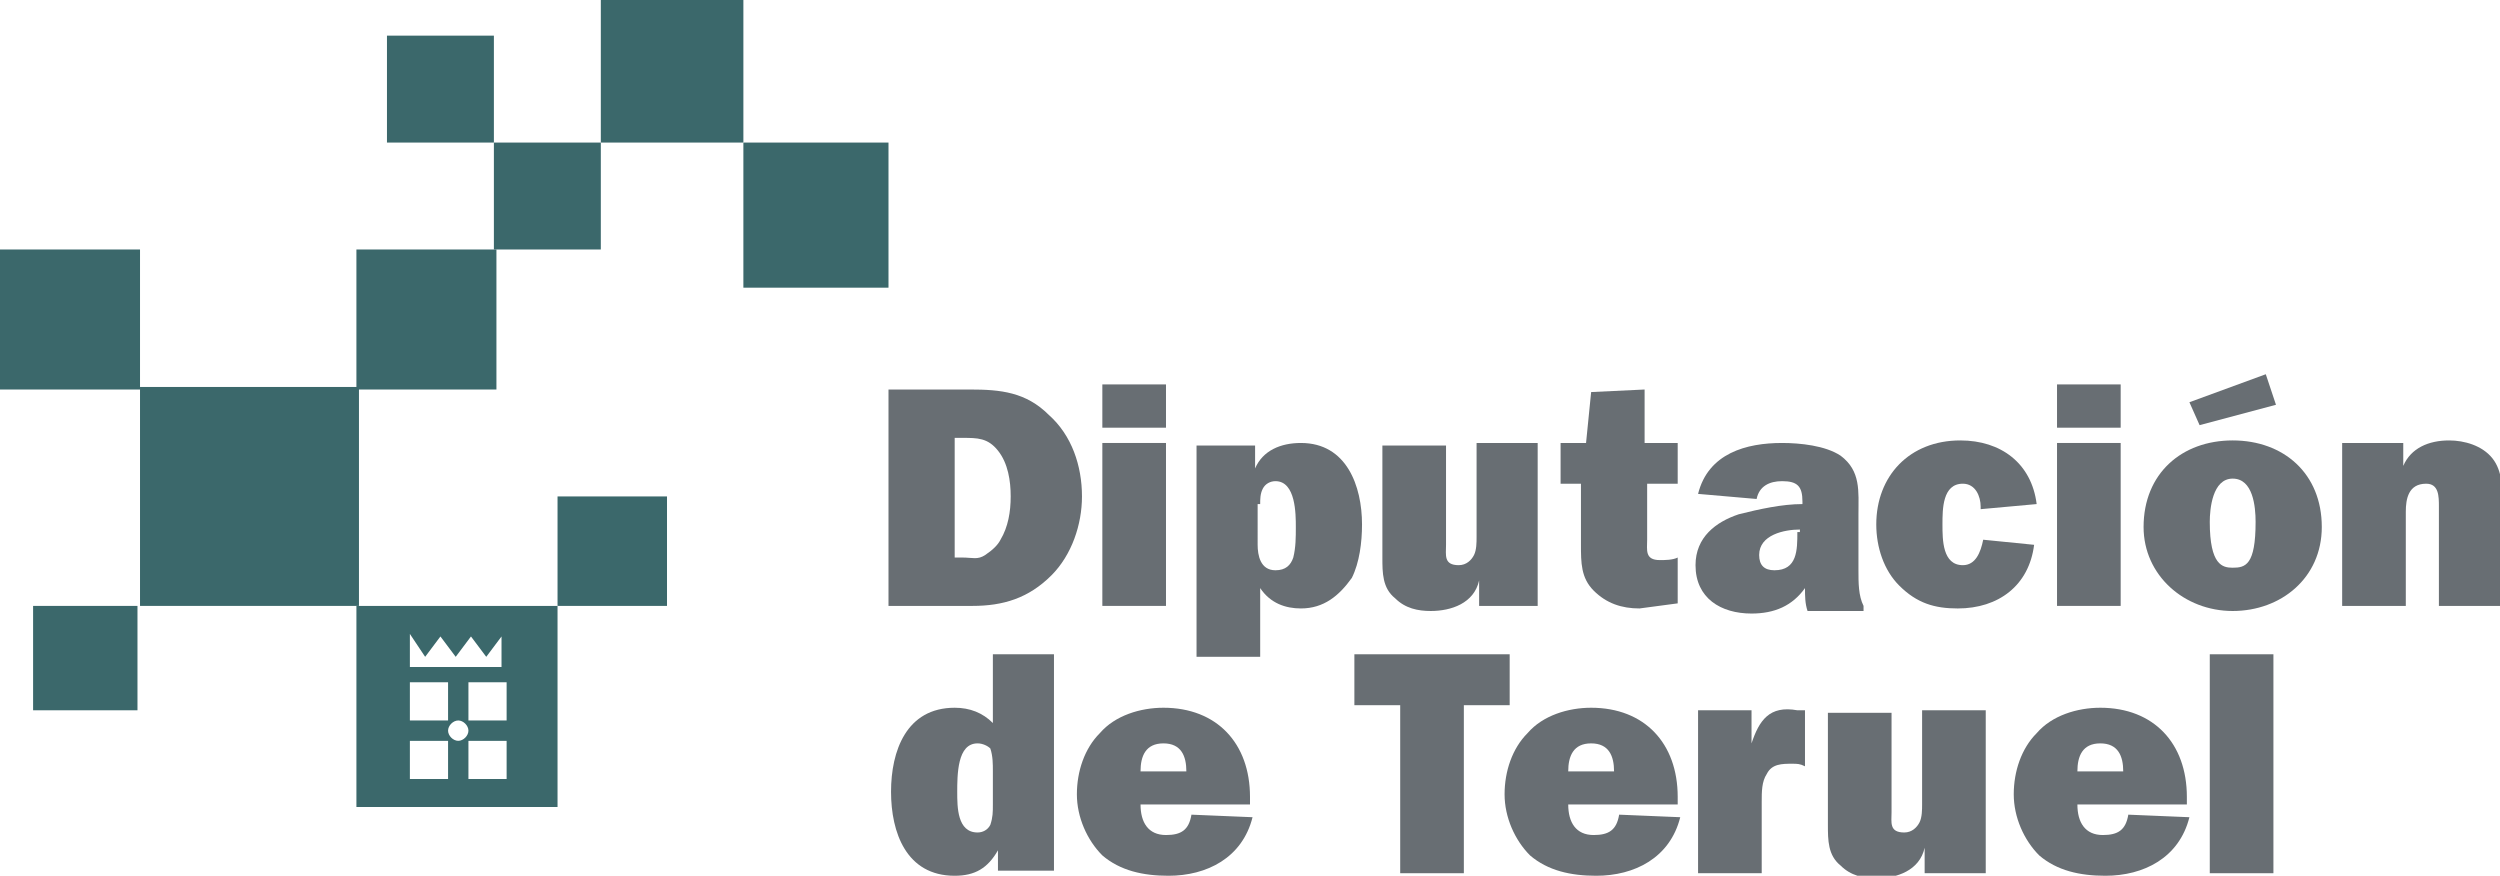 <?xml version="1.0" encoding="UTF-8"?> <svg xmlns="http://www.w3.org/2000/svg" xmlns:xlink="http://www.w3.org/1999/xlink" version="1.1" id="Capa_1" x="0px" y="0px" width="98.2px" height="34.4px" viewBox="0 0 98.2 34.4" style="enable-background:new 0 0 98.2 34.4;" xml:space="preserve"> <style type="text/css"> .Sombra_x0020_paralela{fill:none;} .Resplandor_x0020_externo_x0020_5_x0020_pt_x002E_{fill:none;} .NeÃ³n_x0020_azul{fill:none;stroke:#8AACDA;stroke-width:7;stroke-linecap:round;stroke-linejoin:round;} .Resalte_x0020_cromado{fill:url(#SVGID_1_);stroke:#FFFFFF;stroke-width:0.363;stroke-miterlimit:1;} .A_x0020_todo_x0020_ritmo_GS{fill:#FFDD00;} .Alyssa_GS{fill:#A6D0E4;} .st0{fill:#3B686B;} .st1{clip-path:url(#SVGID_3_);fill-rule:evenodd;clip-rule:evenodd;fill:#3B686B;} .st2{clip-path:url(#SVGID_3_);fill-rule:evenodd;clip-rule:evenodd;fill:#686E73;} .st3{clip-path:url(#SVGID_5_);fill-rule:evenodd;clip-rule:evenodd;fill:#3B686B;} .st4{clip-path:url(#SVGID_5_);fill-rule:evenodd;clip-rule:evenodd;fill:#686E73;} </style> <linearGradient id="SVGID_1_" gradientUnits="userSpaceOnUse" x1="67.954" y1="-398.261" x2="67.954" y2="-399.261"> <stop offset="0" style="stop-color:#656565"></stop> <stop offset="0.618" style="stop-color:#1B1B1B"></stop> <stop offset="0.629" style="stop-color:#545454"></stop> <stop offset="0.983" style="stop-color:#3E3E3E"></stop> </linearGradient> <g> <rect y="9.8" class="st0" width="5.5" height="5.5"></rect> <rect x="5.5" y="15.2" class="st0" width="8.6" height="8.6"></rect> <rect x="1.3" y="23.8" class="st0" width="4.1" height="4.1"></rect> <rect x="21.9" y="19.5" class="st0" width="4.3" height="4.3"></rect> <rect x="14" y="9.8" class="st0" width="5.5" height="5.5"></rect> <rect x="19.4" y="5.6" class="st0" width="4.2" height="4.2"></rect> <rect x="15.2" y="1.4" class="st0" width="4.2" height="4.2"></rect> <rect x="29.2" y="5.6" class="st0" width="5.7" height="5.7"></rect> <rect x="23.6" y="0" class="st0" width="5.6" height="5.6"></rect> <g> <defs> <rect id="SVGID_2_" width="98.2" height="34.4"></rect> </defs> <clipPath id="SVGID_3_"> <use xlink:href="#SVGID_2_" style="overflow:visible;"></use> </clipPath> <path class="st1" d="M14,23.8h7.9v7.9H14V23.8z M16.1,26.2v-1.3l0.6,0.9l0.6-0.8l0.6,0.8l0.6-0.8l0.6,0.8l0.6-0.8v1.2H16.1z M18.4,26.8h1.5v1.5h-1.5V26.8z M16.1,26.8h1.5v1.5h-1.5V26.8z M18.4,29.1h1.5v1.5h-1.5V29.1z M16.1,29.1h1.5v1.5h-1.5V29.1z M17.6,28.7c0-0.2,0.2-0.4,0.4-0.4c0.2,0,0.4,0.2,0.4,0.4c0,0.2-0.2,0.4-0.4,0.4C17.8,29.1,17.6,28.9,17.6,28.7"></path> <path class="st2" d="M39,31.6c0,0.3,0,0.5-0.1,0.8c-0.1,0.2-0.3,0.3-0.5,0.3c-0.8,0-0.8-1-0.8-1.6c0-0.3,0-0.8,0.1-1.2 c0.1-0.4,0.3-0.7,0.7-0.7c0.2,0,0.4,0.1,0.5,0.2C39,29.7,39,30,39,30.3V31.6z M41.4,34.3v-8.6H39v2.7c-0.4-0.4-0.9-0.6-1.5-0.6 c-1.9,0-2.5,1.7-2.5,3.3c0,1.6,0.6,3.3,2.5,3.3c0.8,0,1.3-0.3,1.7-1h0v0.8H41.4z"></path> <path class="st2" d="M44.8,30.3c0-0.6,0.2-1.1,0.9-1.1c0.7,0,0.9,0.5,0.9,1.1H44.8z M46.8,32c-0.1,0.6-0.4,0.8-1,0.8 c-0.7,0-1-0.5-1-1.2h4.3v-0.3c0-2.1-1.3-3.5-3.4-3.5c-0.9,0-1.9,0.3-2.5,1c-0.6,0.6-0.9,1.5-0.9,2.4c0,0.9,0.4,1.8,1,2.4 c0.7,0.6,1.6,0.8,2.6,0.8c1.5,0,2.9-0.7,3.3-2.3L46.8,32z"></path> <polygon class="st2" points="57.5,27.7 59.3,27.7 59.3,25.7 53.2,25.7 53.2,27.7 55,27.7 55,34.3 57.5,34.3 "></polygon> <path class="st2" d="M61.6,30.3c0-0.6,0.2-1.1,0.9-1.1c0.7,0,0.9,0.5,0.9,1.1H61.6z M63.6,32c-0.1,0.6-0.4,0.8-1,0.8 c-0.7,0-1-0.5-1-1.2h4.3v-0.3c0-2.1-1.3-3.5-3.4-3.5c-0.9,0-1.9,0.3-2.5,1c-0.6,0.6-0.9,1.5-0.9,2.4c0,0.9,0.4,1.8,1,2.4 c0.7,0.6,1.6,0.8,2.6,0.8c1.5,0,2.9-0.7,3.3-2.3L63.6,32z"></path> <path class="st2" d="M68.8,29.2v-1.3h-2.1v6.4h2.5v-2.8c0-0.4,0-0.8,0.2-1.1c0.2-0.4,0.6-0.4,1-0.4c0.2,0,0.3,0,0.5,0.1v-2.2 l-0.3,0C69.5,27.7,69.1,28.3,68.8,29.2L68.8,29.2z"></path> <path class="st2" d="M78,34.3v-6.4h-2.5v3.7c0,0.2,0,0.5-0.1,0.7c-0.1,0.2-0.3,0.4-0.6,0.4c-0.6,0-0.5-0.4-0.5-0.8v-3.9h-2.5v4.4 c0,0.6,0,1.2,0.5,1.6c0.4,0.4,0.9,0.5,1.4,0.5c0.8,0,1.7-0.3,1.9-1.2h0v1H78z"></path> <path class="st2" d="M81.6,30.3c0-0.6,0.2-1.1,0.9-1.1c0.7,0,0.9,0.5,0.9,1.1H81.6z M83.6,32c-0.1,0.6-0.4,0.8-1,0.8 c-0.7,0-1-0.5-1-1.2h4.3v-0.3c0-2.1-1.3-3.5-3.4-3.5c-0.9,0-1.9,0.3-2.5,1c-0.6,0.6-0.9,1.5-0.9,2.4c0,0.9,0.4,1.8,1,2.4 c0.7,0.6,1.6,0.8,2.6,0.8c1.5,0,2.9-0.7,3.3-2.3L83.6,32z"></path> <rect x="86.8" y="25.7" class="st2" width="2.5" height="8.6"></rect> <path class="st2" d="M37.5,21.8v-4.6h0.3c0.6,0,1,0,1.4,0.5c0.4,0.5,0.5,1.2,0.5,1.8c0,0.6-0.1,1.2-0.4,1.7 c-0.1,0.2-0.3,0.4-0.6,0.6c-0.3,0.2-0.5,0.1-0.9,0.1H37.5z M34.9,23.8h3.3c1.2,0,2.2-0.3,3.1-1.2c0.8-0.8,1.2-2,1.2-3.1 c0-1.2-0.4-2.4-1.3-3.2c-0.9-0.9-1.9-1-3.1-1h-3.2V23.8z"></path> <path class="st2" d="M45.8,15.1h-2.5v1.7h2.5V15.1z M45.8,17.4h-2.5v6.4h2.5V17.4z"></path> <path class="st2" d="M47,17.4v8.4h2.5v-2.7c0.4,0.6,1,0.8,1.6,0.8c0.9,0,1.5-0.5,2-1.2c0.3-0.6,0.4-1.4,0.4-2.1 c0-1.5-0.6-3.2-2.4-3.2c-0.8,0-1.5,0.3-1.8,1h0v-0.9H47z M49.5,19.8c0-0.2,0-0.4,0.1-0.6c0.1-0.2,0.3-0.3,0.5-0.3 c0.8,0,0.8,1.3,0.8,1.8c0,0.4,0,0.8-0.1,1.2c-0.1,0.3-0.3,0.5-0.7,0.5c-0.6,0-0.7-0.6-0.7-1V19.8z"></path> <path class="st2" d="M60.4,23.8v-6.4H58v3.7c0,0.2,0,0.5-0.1,0.7c-0.1,0.2-0.3,0.4-0.6,0.4c-0.6,0-0.5-0.4-0.5-0.8v-3.9h-2.5v4.4 c0,0.6,0,1.2,0.5,1.6c0.4,0.4,0.9,0.5,1.4,0.5c0.8,0,1.7-0.3,1.9-1.2h0v1H60.4z"></path> <path class="st2" d="M62.1,19v2.4c0,0.7,0,1.3,0.5,1.8c0.5,0.5,1.1,0.7,1.8,0.7l1.5-0.2v-1.8c-0.2,0.1-0.5,0.1-0.7,0.1 c-0.6,0-0.5-0.4-0.5-0.8V19h1.2v-1.6h-1.3v-2.1l-2.1,0.1l-0.2,2h-1V19H62.1z"></path> <path class="st2" d="M70.6,20.9c0,0.7,0,1.5-0.9,1.5c-0.4,0-0.6-0.2-0.6-0.6c0-0.8,1-1,1.6-1V20.9z M73.2,23.8 c-0.2-0.4-0.2-0.9-0.2-1.4v-2.2c0-0.9,0.1-1.7-0.7-2.3c-0.6-0.4-1.6-0.5-2.3-0.5c-1.4,0-2.9,0.4-3.3,2l2.3,0.2 c0.1-0.5,0.5-0.7,1-0.7c0.6,0,0.8,0.2,0.8,0.8v0.1c-0.8,0-1.7,0.2-2.5,0.4c-0.9,0.3-1.7,0.9-1.7,2c0,1.3,1,1.9,2.2,1.9 c0.9,0,1.6-0.3,2.1-1c0,0.3,0,0.6,0.1,0.9H73.2z"></path> <path class="st2" d="M77.9,21.2c-0.1,0.5-0.3,1-0.8,1c-0.8,0-0.8-1-0.8-1.6c0-0.6,0-1.6,0.8-1.6c0.5,0,0.7,0.5,0.7,0.9l0,0.1 l2.2-0.2c-0.2-1.6-1.4-2.5-3-2.5c-2,0-3.3,1.4-3.3,3.3c0,0.9,0.3,1.8,0.9,2.4c0.7,0.7,1.4,0.9,2.3,0.9c1.6,0,2.8-0.9,3-2.5 L77.9,21.2z"></path> <path class="st2" d="M83.3,15.1h-2.5v1.7h2.5V15.1z M83.3,17.4h-2.5v6.4h2.5V17.4z"></path> <path class="st2" d="M87.7,18.8c0.8,0,0.9,1.1,0.9,1.7c0,1.7-0.4,1.8-0.9,1.8c-0.4,0-0.9-0.1-0.9-1.8C86.8,20,86.9,18.8,87.7,18.8 M87.7,17.3c-2,0-3.5,1.3-3.5,3.4c0,1.9,1.6,3.3,3.5,3.3c1.9,0,3.5-1.3,3.5-3.3C91.2,18.6,89.7,17.3,87.7,17.3 M86.4,16.7l3-0.8 l-0.4-1.2L86,15.8L86.4,16.7z"></path> <path class="st2" d="M92,17.4v6.4h2.5v-3.7c0-0.5,0.1-1.1,0.8-1.1c0.5,0,0.5,0.5,0.5,0.9v3.9h2.5v-3.9c0-0.7,0-1.4-0.4-1.9 c-0.4-0.5-1.1-0.7-1.7-0.7c-0.8,0-1.5,0.3-1.8,1h0v-0.9H92z"></path> </g> </g> <rect x="300.1" y="260.4" class="st0" width="5.5" height="5.5"></rect> <rect x="305.6" y="265.8" class="st0" width="8.6" height="8.6"></rect> <rect x="301.4" y="274.4" class="st0" width="4.1" height="4.1"></rect> <rect x="322" y="270.2" class="st0" width="4.3" height="4.3"></rect> <rect x="314.1" y="260.4" class="st0" width="5.5" height="5.5"></rect> <rect x="319.5" y="256.2" class="st0" width="4.2" height="4.2"></rect> <rect x="315.3" y="252" class="st0" width="4.2" height="4.2"></rect> <rect x="329.3" y="256.2" class="st0" width="5.7" height="5.7"></rect> <rect x="323.7" y="250.6" class="st0" width="5.6" height="5.6"></rect> <g> <defs> <rect id="SVGID_4_" x="300.1" y="250.6" width="98.2" height="34.4"></rect> </defs> <clipPath id="SVGID_5_"> <use xlink:href="#SVGID_4_" style="overflow:visible;"></use> </clipPath> <path class="st3" d="M314.1,274.4h7.9v7.9h-7.9V274.4z M316.2,276.9v-1.3l0.6,0.9l0.6-0.8l0.6,0.8l0.6-0.8l0.6,0.8l0.6-0.8v1.2 H316.2z M318.5,277.4h1.5v1.5h-1.5V277.4z M316.2,277.4h1.5v1.5h-1.5V277.4z M318.5,279.7h1.5v1.5h-1.5V279.7z M316.2,279.7h1.5 v1.5h-1.5V279.7z M317.7,279.3c0-0.2,0.2-0.4,0.4-0.4c0.2,0,0.4,0.2,0.4,0.4s-0.2,0.4-0.4,0.4C317.9,279.7,317.7,279.6,317.7,279.3 "></path> <path class="st4" d="M339,282.2c0,0.3,0,0.5-0.1,0.8c-0.1,0.2-0.3,0.3-0.5,0.3c-0.8,0-0.8-1-0.8-1.6c0-0.3,0-0.8,0.1-1.2 c0.1-0.4,0.3-0.7,0.7-0.7c0.2,0,0.4,0.1,0.5,0.2c0.2,0.2,0.1,0.5,0.1,0.7V282.2z M341.5,284.9v-8.6H339v2.7 c-0.4-0.4-0.9-0.6-1.5-0.6c-1.9,0-2.5,1.7-2.5,3.3c0,1.6,0.6,3.3,2.5,3.3c0.8,0,1.3-0.3,1.7-1h0v0.9H341.5z"></path> <path class="st4" d="M344.9,280.9c0-0.6,0.2-1.1,0.9-1.1c0.7,0,0.9,0.5,0.9,1.1H344.9z M346.9,282.6c-0.1,0.6-0.4,0.8-1,0.8 c-0.7,0-1-0.5-1-1.2h4.3v-0.3c0-2.1-1.3-3.5-3.4-3.5c-0.9,0-1.9,0.3-2.5,1c-0.6,0.6-0.9,1.5-0.9,2.4c0,0.9,0.4,1.8,1,2.4 c0.7,0.6,1.6,0.8,2.6,0.8c1.5,0,2.9-0.7,3.3-2.3L346.9,282.6z"></path> <polygon class="st4" points="357.6,278.4 359.4,278.4 359.4,276.3 353.3,276.3 353.3,278.4 355.1,278.4 355.1,284.9 357.6,284.9 "></polygon> <path class="st4" d="M361.7,280.9c0-0.6,0.2-1.1,0.9-1.1c0.7,0,0.9,0.5,0.9,1.1H361.7z M363.7,282.6c-0.1,0.6-0.4,0.8-1,0.8 c-0.7,0-1-0.5-1-1.2h4.3v-0.3c0-2.1-1.3-3.5-3.4-3.5c-0.9,0-1.9,0.3-2.5,1c-0.6,0.6-0.9,1.5-0.9,2.4c0,0.9,0.4,1.8,1,2.4 c0.7,0.6,1.6,0.8,2.6,0.8c1.5,0,2.9-0.7,3.3-2.3L363.7,282.6z"></path> <path class="st4" d="M368.9,279.8v-1.3h-2.1v6.4h2.5v-2.8c0-0.4,0-0.8,0.2-1.1c0.2-0.4,0.6-0.4,1-0.4c0.2,0,0.3,0,0.5,0.1v-2.2 l-0.3,0C369.6,278.3,369.1,278.9,368.9,279.8L368.9,279.8z"></path> <path class="st4" d="M378,284.9v-6.4h-2.5v3.7c0,0.2,0,0.5-0.1,0.7c-0.1,0.2-0.3,0.4-0.6,0.4c-0.6,0-0.5-0.4-0.5-0.9v-3.9h-2.5v4.4 c0,0.6,0,1.2,0.5,1.6c0.4,0.4,0.9,0.5,1.4,0.5c0.8,0,1.7-0.4,1.9-1.2h0v1H378z"></path> <path class="st4" d="M381.7,280.9c0-0.6,0.2-1.1,0.9-1.1c0.7,0,0.9,0.5,0.9,1.1H381.7z M383.7,282.6c-0.1,0.6-0.4,0.8-1,0.8 c-0.7,0-1-0.5-1-1.2h4.3v-0.3c0-2.1-1.3-3.5-3.4-3.5c-0.9,0-1.9,0.3-2.5,1c-0.6,0.6-0.9,1.5-0.9,2.4c0,0.9,0.4,1.8,1,2.4 c0.7,0.6,1.6,0.8,2.6,0.8c1.5,0,2.9-0.7,3.3-2.3L383.7,282.6z"></path> <rect x="386.9" y="276.3" class="st4" width="2.5" height="8.6"></rect> <path class="st4" d="M337.6,272.4v-4.6h0.3c0.6,0,1,0,1.4,0.5c0.4,0.5,0.5,1.2,0.5,1.8c0,0.6-0.1,1.1-0.4,1.6 c-0.1,0.2-0.3,0.4-0.6,0.6c-0.3,0.2-0.5,0.1-0.9,0.1H337.6z M335,274.4h3.3c1.2,0,2.2-0.3,3.1-1.2c0.8-0.8,1.2-2,1.2-3.1 c0-1.2-0.4-2.4-1.3-3.2c-0.9-0.9-1.9-1-3.1-1H335V274.4z"></path> <path class="st4" d="M345.9,265.7h-2.5v1.7h2.5V265.7z M345.9,268h-2.5v6.4h2.5V268z"></path> <path class="st4" d="M347.1,268v8.4h2.5v-2.7c0.4,0.6,1,0.8,1.6,0.8c0.9,0,1.5-0.5,2-1.2c0.3-0.6,0.4-1.4,0.4-2.1 c0-1.5-0.6-3.2-2.4-3.2c-0.8,0-1.5,0.3-1.8,1h0V268H347.1z M349.6,270.4c0-0.2,0-0.5,0.1-0.6c0.1-0.2,0.3-0.3,0.5-0.3 c0.8,0,0.8,1.3,0.8,1.8c0,0.4,0,0.8-0.1,1.2c-0.1,0.3-0.3,0.5-0.7,0.5c-0.6,0-0.7-0.6-0.7-1V270.4z"></path> <path class="st4" d="M360.5,274.4V268h-2.5v3.7c0,0.2,0,0.5-0.1,0.7c-0.1,0.2-0.3,0.4-0.6,0.4c-0.6,0-0.5-0.4-0.5-0.8V268h-2.5v4.4 c0,0.6,0,1.2,0.5,1.6c0.4,0.4,0.9,0.5,1.4,0.5c0.8,0,1.7-0.4,1.9-1.2h0v1H360.5z"></path> <path class="st4" d="M362.2,269.7v2.4c0,0.7,0,1.3,0.5,1.8c0.5,0.5,1.1,0.7,1.8,0.6l1.5-0.2v-1.8c-0.2,0.1-0.5,0.1-0.7,0.1 c-0.6,0-0.5-0.4-0.5-0.8v-2.2h1.2V268h-1.3v-2.1l-2.1,0.1l-0.2,2h-1v1.6H362.2z"></path> <path class="st4" d="M370.7,271.6c0,0.7,0,1.5-0.9,1.5c-0.4,0-0.6-0.2-0.6-0.6c0-0.8,1-1,1.6-1V271.6z M373.3,274.4 c-0.2-0.5-0.2-0.9-0.2-1.4v-2.2c0-0.9,0.1-1.7-0.7-2.3c-0.6-0.5-1.6-0.6-2.3-0.6c-1.4,0-2.9,0.4-3.3,2l2.3,0.2 c0.1-0.5,0.5-0.7,1-0.7c0.6,0,0.8,0.2,0.8,0.8v0c-0.8,0.1-1.7,0.2-2.5,0.4c-0.9,0.3-1.7,0.9-1.7,2c0,1.3,1,1.9,2.2,1.9 c0.9,0,1.6-0.3,2.1-1c0,0.3,0,0.6,0.1,0.9H373.3z"></path> <path class="st4" d="M378,271.8c-0.1,0.5-0.3,1-0.8,1c-0.8,0-0.8-1-0.8-1.6c0-0.6,0-1.6,0.8-1.6c0.5,0,0.7,0.5,0.7,0.9l0,0.1 l2.2-0.2c-0.2-1.6-1.4-2.5-3-2.5c-2,0-3.3,1.4-3.3,3.3c0,0.9,0.3,1.8,0.9,2.4c0.7,0.7,1.4,0.9,2.3,0.9c1.6,0,2.8-0.9,3-2.5 L378,271.8z"></path> <path class="st4" d="M383.4,265.7h-2.5v1.7h2.5V265.7z M383.4,268h-2.5v6.4h2.5V268z"></path> <path class="st4" d="M387.8,269.5c0.8,0,0.9,1.1,0.9,1.7c0,1.7-0.4,1.8-0.9,1.8c-0.4,0-0.9-0.1-0.9-1.8 C386.9,270.6,387,269.5,387.8,269.5 M387.8,267.9c-2,0-3.5,1.3-3.5,3.4c0,1.9,1.6,3.3,3.5,3.3c1.9,0,3.5-1.3,3.5-3.3 C391.3,269.2,389.8,267.9,387.8,267.9 M386.5,267.3l3-0.9l-0.4-1.2l-2.9,1.2L386.5,267.3z"></path> <path class="st4" d="M392,268v6.4h2.5v-3.7c0-0.5,0.1-1.1,0.8-1.1c0.5,0,0.5,0.5,0.5,0.9v3.9h2.5v-3.9c0-0.7,0-1.4-0.4-1.9 c-0.4-0.5-1.1-0.7-1.7-0.7c-0.8,0-1.5,0.3-1.8,1h0V268H392z"></path> </g> </svg> 